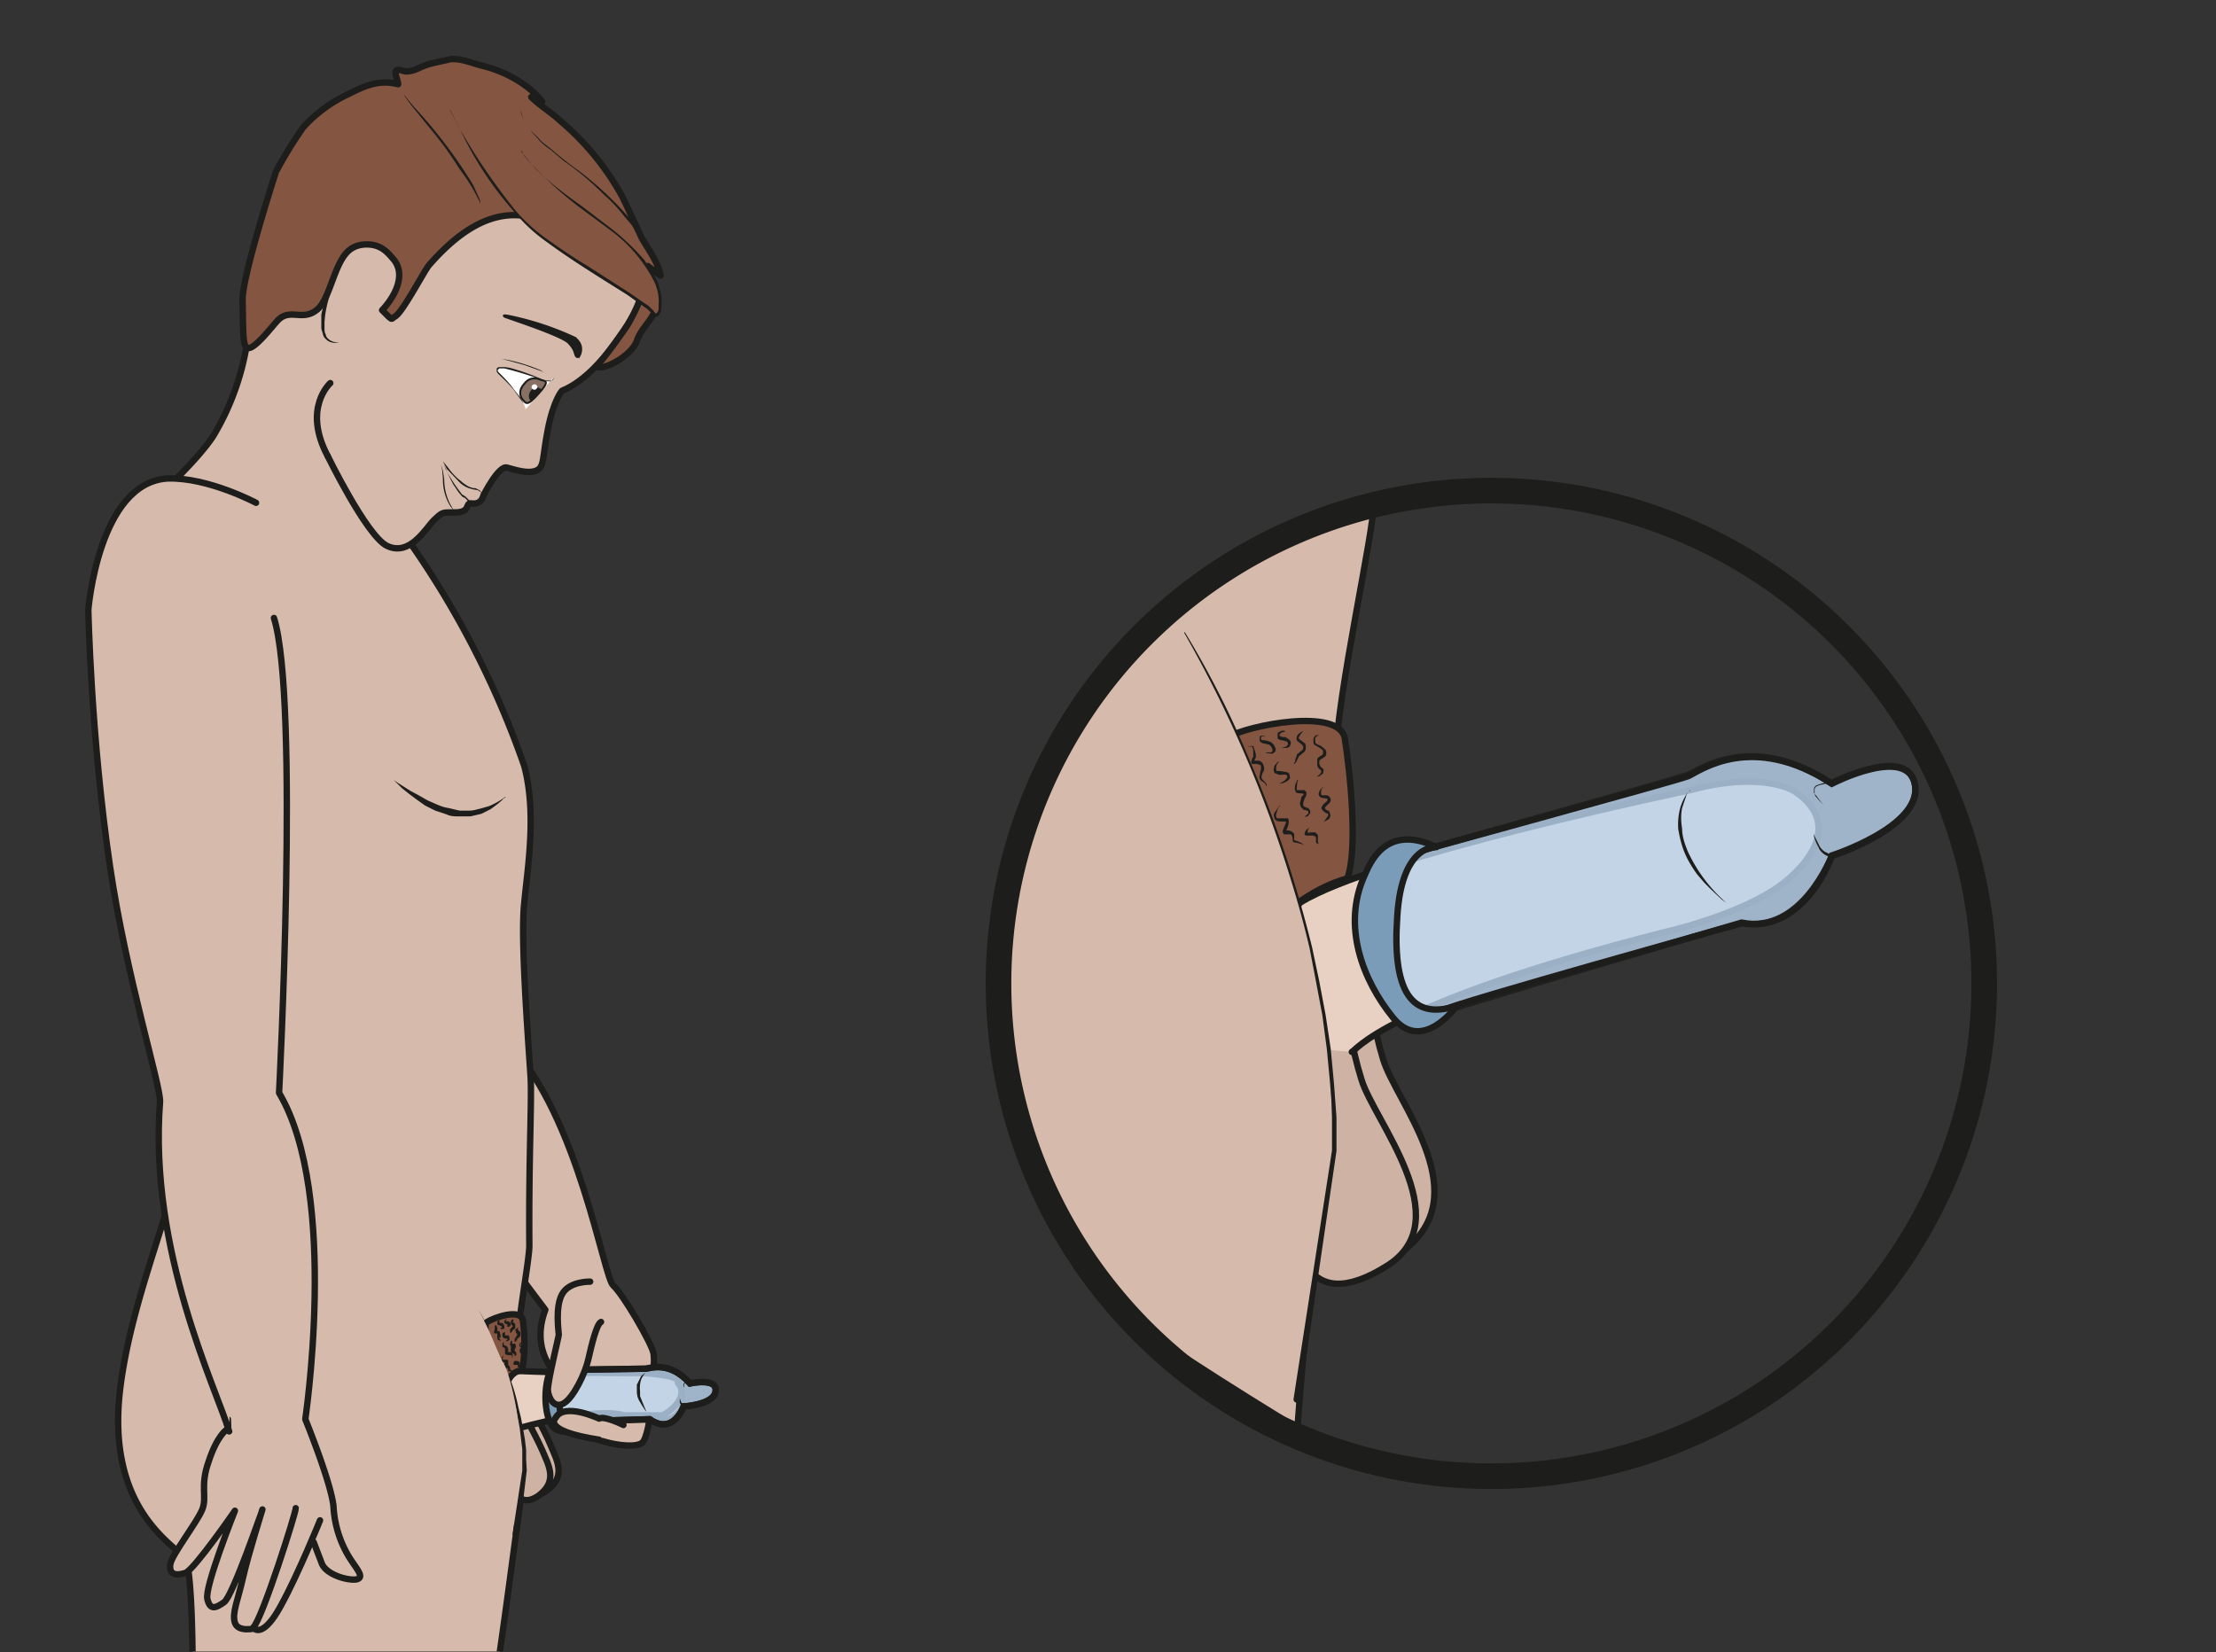<svg xmlns="http://www.w3.org/2000/svg" viewBox="0 0 461.5 344.1"><rect x="0" y="0" width="461.5" height="344.1" fill="#333333" stroke="none"/><defs><clipPath id="a" clipPathUnits="userSpaceOnUse"><path d="M0 258h346.1V0H0z"/></clipPath><clipPath id="b" clipPathUnits="userSpaceOnUse"><path d="M214.7 140.4h85V98.7h-85z"/></clipPath><clipPath id="c" clipPathUnits="userSpaceOnUse"><path d="M86 45h26.4V35H85.9z"/></clipPath><clipPath id="d" clipPathUnits="userSpaceOnUse"><path d="M0 258h346.1V0H0z"/></clipPath></defs><g clip-path="url(#a)" transform="matrix(1.333 0 0 -1.333 0 344)"><path d="M68.1 76.6c6.8-9.6 17.1-23.2 17.1-23.2-2.5-6.6 2-10.4 2-10.4s4.2-9 5.1-9.4c1.8-1 6.6-2 8-1 1.5 1.2 2.1 12.4 1.8 14s-4.8 9.3-6.3 10.6c-1.5 1.3-5.4 26.3-16.2 37.7-5.4 5.7-18.7 43.5-18.7 43.5S24.5 162 17.4 154.8c-7-7.2 45.6-35.3 45.6-35.3s6.1-30 7.9-32.5c2.7-3.8-2.8-10.4-2.8-10.4" fill="#d6baab"/><path stroke-linejoin="round" d="M68.1 76.6c6.8-9.6 17.1-23.2 17.1-23.2-2.5-6.6 2-10.4 2-10.4s4.2-9 5.1-9.4c1.8-1 6.6-2 8-1 1.5 1.2 2.1 12.4 1.8 14s-4.8 9.3-6.3 10.6c-1.5 1.3-5.4 26.3-16.2 37.7-5.4 5.7-18.7 43.5-18.7 43.5S24.5 162 17.4 154.8c-7-7.2 45.6-35.3 45.6-35.3s6.1-30 7.9-32.5c2.7-3.8-2.8-10.4-2.8-10.4z" stroke="#1d1d1b" stroke-linecap="round" stroke-miterlimit="10" fill="none"/><path stroke-linejoin="round" d="M30.1-4c0 9.8-.4 17.6-1.2 18.6-2.2 2.4-12.1 8-10.2 25.8 2 18 12.1 36 9.9 45.7-2.2 9.6-10.1 40.7-11.5 50-1.4 9.4-4.6 30.7 4.2 41.1 1 1.2 8.9 8 12 12.7a40.4 40.4 0 015.2 14c-.3 2 2.5 3 3.5 4l28.5-7.2c-1.1-4.4-14.3-17.6-11-21.3a142 142 0 0022.4-41c2-7.5.5-16 0-21.5-.6-5.5.6-21 1-27.2.2-3.7-.3-12.4-.2-26.3 0-2-1.6-10.8-1.6-12.8 0-7.7 2.4-13.8 1.7-17.6-1.3-6.9-3.1-22.3-5.1-35.7" stroke="#1d1d1b" stroke-linecap="round" stroke-miterlimit="10" fill="#d6baab"/><path stroke-linejoin="round" d="M79.3 39.2c-.1-.2.6-1.5 1.7-4.8.9-2.6-.9-8.6-.9-8.6s1.6-3.3 5.4-.6c3 2.2 1.5 4.7.5 7.1-1 2.5-3.7 7-4 8.2" stroke="#1d1d1b" stroke-linecap="round" stroke-miterlimit="10" fill="#ceb3a5"/><path stroke-linejoin="round" d="M78 38.4c-.1-.1.6-1.5 1.7-4.8.9-2.6 0-6.4 0-6.4s.7-5.5 4.5-2.8c3 2.3 1.5 4.7.5 7.1-1.1 2.5-3.7 7-4 8.2" stroke="#1d1d1b" stroke-linecap="round" stroke-miterlimit="10" fill="#ceb3a5"/><path d="M79 133.6l-.1-.2c-.2 0-.3-.2-.5-.4a17.3 17.3 0 00-1.8-1.4l-1.4-.7-1.7-.4h-1.8c-.6 0-1.3 0-1.9.3l-1.8.6-1.6.8-1.4 1-1.2.9-1 .8-.7.7-.6.6.7-.5.8-.5 1.1-.7 1.3-.7 1.4-.8 1.6-.7c.5-.2 1-.4 1.7-.5l1.7-.4h1.6c.6 0 1.1.2 1.6.3l1.4.4a12.8 12.8 0 011.9 1l.7.5" fill="#1d1d1b"/><path stroke-linejoin="round" d="M99 37c.1-.2 4.4-2.2 6.8.1s-.5 5.2-4.4 6c-3.8.8-3.8.5-3.8.5" stroke="#1d1d1b" stroke-linecap="round" stroke-miterlimit="10" fill="#e4c9c1"/><path stroke-linejoin="round" d="M81 34.9c.2 0 11.6 3.4 16.6 2h5.7c.5-.1 4.7 2.7 2.6 5.1 0 0 1.3 1-5.1 1.5 0 0-18.8 0-22.7.6 0 0-.6-3.8 2-8" stroke="#1d1d1b" stroke-linecap="round" stroke-miterlimit="10" fill="#e8d1c2"/><path stroke-linejoin="round" d="M212.4 178.5C202 175 158 159 156.7 114c-1.5-46.7 12.7-53.8 19.7-61.7 2.9-3.2 26.3-17.4 26.3-17.4 2.2 30 4.2 36.7 8.5 58.8 2 10-1.2 28.7-1.2 28.7-5 0-1.5 11.8-1.4 16.5.3 11 6.2 36.6 6 40.6" stroke="#1d1d1b" stroke-linecap="round" stroke-miterlimit="10" fill="#d6baab"/><path stroke-linejoin="round" d="M200 122.6c-.3-.6 2.2-6.2 5.7-19.2 3-10.6-2.6-34.3-2.6-34.3s5.2-16.5 17.2-5.6c9.8 8.8-2.2 22.5-4.2 29-3 10-2.8 18.8-3.5 23.6" stroke="#1d1d1b" stroke-linecap="round" stroke-miterlimit="10" fill="#ceb3a5"/><path stroke-linejoin="round" d="M196.6 119.5c-.3-.5 2.1-6 5.7-19.1 2.9-10.6.4-34.7.4-34.7s.3-14.2 14.2-5.3c11 7.2-2.3 22.6-4.2 29-3.1 10-2.8 19-3.5 23.6" stroke="#1d1d1b" stroke-linecap="round" stroke-miterlimit="10" fill="#ceb3a5"/><path stroke-linejoin="round" d="M211.2 93.7c.5 0 4.8 7.5 48.8 18.7 0 0 10.4 2.3 17.1 6.6 4.2 2.7 11.5 9.9 3.3 15.4 0 0-4.9 3.3-16.3.2 0 0-49.5-10.3-61-17.6 0 0-9.4-12.3 2-22.8" stroke="#1d1d1b" stroke-linecap="round" stroke-miterlimit="10" fill="#e8d1c2"/><g opacity=".8" clip-path="url(#b)"><path d="M216.7 123.6c.6.3 45 12.6 47 13.4 2 .8 10 6.8 22.4-1.3 0 0 12.1 6.2 13.1-.3s-13-11-13-11-4.7-12.4-14.1-10.5c0 0-47.3-13.8-48.7-14.7 0 0-8.4.3-8.2 11 0 4.7 1.5 13.4 1.5 13.4" fill="#bad5ef"/><path d="M216.7 123.6c.6.3 45 12.6 47 13.4 2 .8 10 6.8 22.4-1.3 0 0 12.1 6.2 13.1-.3s-13-11-13-11-4.7-12.4-14.1-10.5c0 0-47.3-13.8-48.7-14.7 0 0-8.4.3-8.2 11 0 4.7 1.5 13.4 1.5 13.4z" stroke="#1d1d1b" stroke-miterlimit="10" fill="none"/></g><path d="M218 124c.5.2 43.8 12 45.8 12.8 1.9.9 10 6.9 22.4-1.2 0 0 12 6.2 13-.3s-13-11-13-11-4.2-12.2-14.1-10.5c0 0-45.3-12.6-46.7-13.6 0 0-8.9-4.8-10.2 10-.5 4.7 2.7 13.7 2.7 13.7z" stroke="#1d1d1b" stroke-miterlimit="10" fill="none"/><path d="M286.1 135.6h-.9l-.9-.2-.5-.2a.9.9 0 01-.3-.4v-.3-.5l.2-.2.6-.8.6-.7-.7.7-.6.7-.1.3-.1.2v.6c0 .2.2.4.3.5l.5.2 1 .3h1zM264 134.6l-.1-.1a3 3 0 01-.4-.6l-.7-2.1c-.2-1-.2-2 0-3.2 0-1.2.4-2.4.9-3.6a24.1 24.1 0 016-8l-.7.5-1.7 1.6-1 1-1.2 1.4c-.7 1-1.4 2.1-1.9 3.3-.5 1.2-.8 2.5-1 3.7a10 10 0 00.3 3.3c.3 1 .7 1.7 1 2.2l.4.5h.2" fill="#1d1d1b"/><path d="M224.4 125.7s-5.4.6-6.1-10.8c-.8-11.4 2-16.4 9.3-14 0 0-5.4-7.6-10-1.8-4.7 5.8-8 14.3-4.4 22.2.7 1.5 3.1 8.3 11.2 4.4" fill="#7a9cb8"/><path stroke-linejoin="round" d="M224.4 125.7s-5.4.6-6.1-10.8c-.8-11.4 2-16.4 9.3-14 0 0-5.4-7.6-10-1.8-4.7 5.8-8 14.3-4.4 22.2.7 1.5 3.1 8.3 11.2 4.4z" stroke="#1d1d1b" stroke-linecap="round" stroke-miterlimit="10" fill="none"/><path d="M286.2 124l-.2.1-.7.3c-.4.2-1 .7-1.2 1.3a7 7 0 00-.7 1.7V127.3v.5l.1-.4.8-1.6c.3-.5.8-.9 1.2-1 .2-.2.4-.2.5-.2h.3a.3.3 0 00-.1-.5" fill="#1d1d1b"/><g opacity=".8" clip-path="url(#c)"><path d="M87.2 44l13.7.2c.6.1 3.7 1.3 6.9-2.3 0 0 4.3 1 4-1.2-.2-2.1-5-2.4-5-2.4s-1.6-4.6-5.3-2c0 0-13.9-.3-14.4-.5 0 0-.8 2.6-.7 4.1.2 1.6.8 4.1.8 4.1" fill="#bad5ef"/><path d="M87.2 44l13.7.2c.6.1 3.7 1.3 6.9-2.3 0 0 4.3 1 4-1.2-.2-2.1-5-2.4-5-2.4s-1.6-4.6-5.3-2c0 0-13.9-.3-14.4-.5 0 0-.8 2.6-.7 4.1.2 1.6.8 4.1.8 4.1z" stroke="#1d1d1b" stroke-miterlimit="10" fill="none"/></g><path d="M87.2 44l13.7.2c.6 0 3.7 1.3 6.9-2.3 0 0 4.3.9 4-1.2-.2-2.2-5-2.4-5-2.4s-1.6-4.6-5.3-2l-14.4-.5s-.8 2.6-.7 4c.2 1.6.8 4.2.8 4.2z" stroke="#1d1d1b" stroke-miterlimit="10" fill="none"/><path d="M107.7 41.8h-.2c-.2.1-.5.2-.6 0v-.6l.2-.2-.2.2-.1.3v.4l.4.2h.6zM100.8 43.5l-.2-.2-.4-.7c-.2-.5-.3-1.3-.2-2v-.7l.2-.5.4-1 .3-.7.1-.2-.2.2-.4.6-.6 1-.2.5-.1.6v1.3l.5 1c.1.3.3.5.5.6.1.2.3.2.3.2" fill="#1d1d1b"/><path d="M90.7 43.7s-1.2 3.3-2.4-.2-1.5-7.6 1.2-8.9c0 0-2.7-1-3.6 1.3-1 2.2-1 7 .8 9.2.4.4 2.4 1.2 4-1.4" fill="#7a9cb8"/><path stroke-linejoin="round" d="M90.7 43.7s-1.2 3.3-2.4-.2-1.5-7.6 1.2-8.9c0 0-2.7-1-3.6 1.3-1 2.2-1 7 .8 9.2.4.4 2.4 1.2 4-1.4z" stroke="#1d1d1b" stroke-linecap="round" stroke-miterlimit="10" fill="none"/><path stroke-linejoin="round" d="M97.4 35.4s-3 1.5-3.8 1c0 0-5.5 2.6-6.8.1 0 0-2.3-2 6.8-3.4M92.2 57.8s-3.3.1-4.4-2c-1.1-2-.5-5.9-.5-6.3 0-.3-1.8-7.5-1.7-8.7.1-1.2 1-2.9 2.5-2s3.3 4.6 3.8 6.8 1.3 5.6 2 5.9" stroke="#1d1d1b" stroke-linecap="round" stroke-miterlimit="10" fill="#d6baab"/><path d="M106.7 38.1l-.2.2-.3.6v.7l.2-.6.3-.4h.2a.3.3 0 10-.2-.5" fill="#1d1d1b"/><path d="M74.7 53.5S82 41.4 82 28.2l-1.4-9.8" fill="#d6baab"/><path d="M74.7 53.5a54.2 54.2 0 004.3-9l.6-1.6a28.5 28.5 0 001.4-4.8l.4-1.6.3-1.6.3-1.7.2-1.7V30l.1-1.7-1.2-10a.5.5 0 10-1 .2l1.5 9.8v3.3l-.2 1.6-.2 1.7-.3 1.6-.3 1.6a50.5 50.5 0 01-1.3 4.8l-.5 1.6a63.8 63.8 0 01-4.1 9" fill="#1d1d1b"/><path d="M77.8 42.8s-2.8 8-1.7 8.7 5.3 2.2 5.6.2c.3-2.1.4-5.8-.2-7.8 0 0-2.5.2-2.8-4.6 0-.9-.9 3.5-.9 3.5" fill="#845541"/><path stroke-linejoin="round" d="M77.8 42.8s-2.8 8-1.7 8.7 5.3 2.2 5.6.2c.3-2.1.4-5.8-.2-7.8 0 0-2.5.2-2.8-4.6 0-.9-.9 3.5-.9 3.5z" stroke="#1d1d1b" stroke-linecap="round" stroke-miterlimit="10" fill="none"/><path d="M78.1 51.6H78v-.2l.6-.1v-.1l.1-.1.1-.3v-.3c-.1-.1-.1 0-.1 0v-.1h-.5c0 .1 0 0 0 0v.2h.2s0 .1 0 0v.2l-.2.1-.2.1h-.2l-.1.2V51.5l.1.2H78.1M79.2 51.9l-.2-.2v-.1H79.4l.2-.1.2-.3a.4.4 0 00-.6-.4l.1.2v.1h-.1l-.1.1c-.1 0-.2 0-.3.2v.3l.2.2h.3M78.9 50v-.4-.1-.1H79.5l.1-.4v-.3l-.3-.2H79l.3.3v.1H78.9l-.2.1-.2.2v.5a.6.6 0 00.4.2" fill="#1d1d1b"/><path d="M80.4 51.9h-.1l-.1-.1v-.2l-.1-.1.3-.2.1-.2v-.2-.2-.2l-.3-.2-.1-.1-.1-.2-.2-.2h-.2.1v.6l.2.2.2.2v.1l-.2.2-.1.2v.2l.1.3.2.1h.2M80 45.9V46.2l-.1.1s-.2.1-.1 0h-.3l-.5.1-.1.2v.1.6l-.1.2h-.1l-.2.1v.5l.1.2.1.1v-.2-.1-.1-.1l.5-.2.2-.4v-.1-.2-.2c-.1 0 0 0 0 0-.1.1-.1 0-.1 0h.5l.2-.2.1-.1v-.3-.1-.1l-.2-.1" fill="#1d1d1b"/><path d="M80 48.7v-.1-.4-.1h.5v-.2h.1v-.4h-.1v-.2l-.1-.1V47l.2-.2.1-.4-.2-.2H80.2h.1l.1.1v.2h-.2v.1H80c-.2.2-.2.4-.2.5v.4l.2.2.1-.1H80h-.2v.1c-.2.3-.1.3-.1.4l.1.4.2.1M81.4 48.2l-.1-.4h.3l.2-.1.1-.1v-.2-.3l-.2-.1v-.1h-.1l.2-.3v-.2-.1l-.1-.2a7.6 7.6 0 00-.3-.2v.2h.1V46.5l-.2.1-.1.2v.5l.2.1c0 .1 0 0 0 0v.1H81.3l-.2.4.2.4h.2M78.6 46.3V46l-.1-.2v-.2H79.2l.2-.1V44.9l-.2-.4-.2.3h.4l.1-.1.2-.3V44l-.2.1.3-.1c.2 0 .2-.2.3-.3h-.2l-.1.1a2 2 0 00-.4 0v.2l-.1.2v.1h-.4s-.2.1-.2.3l.1.5.1.1v.1l.2-.1h-.4l-.3.1v.7l.3.3M80.6 45.6v-.3-.1l-.2.1.3.1h.2l.3-.2V45v-.2-.1s0-.1 0 0V44.4H81l-.1.1v.2l-.1.1h-.4c-.2 0-.2.1-.2.2l.1.3.3.2M77.1 50.9h.2l.1.1h.1l.2-.4v-.2-.5l-.3.2h.5l.2-.2v-.2l.1-.2v-.2-.2L78 49v-.1l.2-.2v-.3c0 .2-.2.2-.4.3l-.1.2v.8h-.3a.2.2 0 00-.2.3l.1.4v.5s0 .1 0 0h-.2M81.1 50.7l-.2-.2v-.1-.1l.2-.2.2-.2v-.1-.3-.2L81 49l-.2-.1v-.2l-.3-.3h-.1v.4l.1.2.2.3.1.2v.1l-.2.2v.2l-.1.2c0 .2.1.2.2.2l.1.2H81.1" fill="#1d1d1b"/><path d="M72.2 53.8c-.6-.7 6.4-25 8.2-23.2 1.9 1.8-.6 12.7-1.7 14.4-1.2 1.7-4 11.6-6.5 8.8" fill="#d6baab"/><path stroke-linejoin="round" d="M42.8 161.5c4-12.7.8-74.2.8-74.2 9.5-16 4-51.7 4-51.7" stroke="#1d1d1b" stroke-linecap="round" stroke-miterlimit="10" fill="#d6baab"/><path d="M196.9 122.1s-8 19-5 20.8c3 1.8 17.3 4.7 18.2-.2.8-5 2.1-17.2.4-21.9 0 0-5.8-1.3-11.2-6.8-1.6-1.6-2.4 8.1-2.4 8.1" fill="#845541"/><path stroke-linejoin="round" d="M196.9 122.1s-8 19-5 20.8c3 1.8 17.3 4.7 18.2-.2.8-5 2.1-17.2.4-21.9 0 0-5.8-1.3-11.2-6.8-1.6-1.6-2.4 8.1-2.4 8.1z" stroke="#1d1d1b" stroke-linecap="round" stroke-miterlimit="10" fill="none"/><path d="M197.6 143s0 .1-.2 0c-.2 0-.4 0-.4-.3v-.1l.1-.2h.4l.5-.1.6-.2.4-.4.3-.6c0-.2 0-.5-.2-.6l-.3-.2h-.2l-.7.1h-.2l.2.1h.7l.1.1.1.1v.3l-.2.4-.3.3-.4.1-.5.1a1 1 0 00-.6.4v.5c0 .2.1.3.3.3h.5M200.8 143.7h-.2a.9.9 0 01-.5-.2l-.2-.2v-.2l.4-.2h.5c.3-.2.8-.4.9-.9l-.2-.6-.4-.2H200.2a206.9 206.9 0 00.7.2c.2.1.4.4.3.5 0 .1 0 .2-.2.3l-.3.1-.5.1a1 1 0 00-.6.3v.7c0 .2.2.3.3.3.3.2.5.2.7.2l.2-.2M199.9 139.1s-.4-.3-.5-.8c0-.1-.1-.2 0-.4V137.6h.5a5337 5337 0 001.2-.2l.3-.2.1-.4c.1-.3 0-.5-.2-.6-.1-.2-.3-.2-.4-.3-.6-.3-1-.3-1-.3l.8.5c.2.2.5.5.4.6v.2l-.2.1a1 1 0 01-.5 0h-.6l-.7.3v.1l-.1.2v.3l.1.5.5.6.3.1M204 143.8h-.3l-.3-.2-.3-.4-.2-.4c0-.1 0-.2.2-.3l.5-.4.3-.2.1-.3v-.1-.5a1 1 0 00-.2-.4l-.5-.4-.2-.2h-.1l-.1-.2-.2-.4-.2-.4a.7.7 0 00-.3-.3h-.3.2l.2.3.1.5.2.5v.2l.2.1.2.2.5.4.1.2v.4h-.1c0 .2-.1.2-.2.3l-.5.4s-.2.1-.2.3c-.1.1 0 .3 0 .4 0 .2.2.4.3.5l.4.3.4.1h.2M206.2 143.2l-.4-.1-.1-.1-.2-.2a1 1 0 010-.5V142l.2-.2.7-.3.7-.6.1-.3V140.2c0-.2-.2-.4-.4-.5l-.6-.4a1 1 0 01.3-1.2c.1-.1.3-.2.3-.4l-.1-.5-.3-.2-.2-.2-.5-.1-.3-.2.3.2.4.3.2.2.1.2s.1.2 0 .2l-.1.2c-.2.1-.5.4-.5.7v1c.2.3.6.5.8.6l.1.2V140.8l-.5.4-.7.4c-.2.1-.3.3-.3.4v.4c0 .2 0 .4.2.6l.2.2h.6M202.8 136.3v-.1l-.1-.3-.1-.9v-.4h1.2l.3-.3v-.3c0-.5-.3-.6-.3-.8l-.2-.6c0-.3 0-.5.2-.6h.1l.1-.1.4-.1.3-.4v-.2-.2l-.4-.5-.5-.1h-.3.3l.3.3c.2.1.3.2.3.4 0 .1 0 .3-.2.3l-.3.1h-.2l-.2.2c-.3.2-.4.6-.4.9l.2.8c0 .2.2.3.3.4l.1.2-.3.1h-.4l-.5.1-.2.5v.3c0 .4.2.8.3 1 0 .2.2.2.2.3M206.7 135l-.2-.2-.1-.3v-.5s0-.2.2-.2h.6c.3 0 .7-.3.7-.7 0-.4-.3-.6-.5-.8l-.4-.4v-.1l.1-.2.3-.2h.2l.1-.2c.1-.3.2-.5.1-.7 0-.3-.2-.4-.3-.5l-.4-.2-.3-.2a91.5 91.5 0 00.7 1v.3l-.2.1h-.1l-.3.2-.3.3c-.2.2-.2.5 0 .6.1.3.3.4.5.6.2.1.3.3.3.4 0 .1 0 .2-.2.2l-.7.1c-.3.1-.5.4-.5.6l.2.6.3.3.2.2M200 132.2c-.3-.3-.4-.6-.5-1-.1-.2-.2-.6-.1-.8l.1-.2h1.6c.1 0 .2 0 .2-.2.1-.4 0-.8-.1-1.1l-.4-1-.2.4H201.4l.2-.1c.1 0 .2 0 .3-.2.2 0 .3-.2.3-.4v-.3-.6.1l.8-.3.4-.2.3-.3h-.1.1l-.4.2-.4.1-.9.2v.1l-.1.7-.2.4h-1.1l-.2.3c0 .4.2.8.3 1l.2.5v.4l.2-.2h-1a2 2 0 00-.6.1l-.3.2-.1.3c-.2.4 0 .8.2 1l.6.9M204.6 128.8l-.2-.3-.1-.3v-.2-.2l-.2.1.7.1h.7l.2-.2.2-.2v-.3-.5-.1c-.1 0 0-.1 0-.1l.1-.4h-.1l-.3.2V127.2l-.1.2h-.2l-.1.1H204l-.2.2.1.4.2.3.5.4M195 141.3l.3.2h.5l.3-.9.1-.4v-.5l-.2-.4v-.3l-.3.2h1.1l.4-.3.1-.2.1-.2.1-.4c0-.3 0-.5-.2-.7l-.2-.6v-.3l.1-.2.5-.5.2-.3v-.4l-.1.3-.2.3-.6.4-.2.3c0 .2-.1.2 0 .4l.1.7a1.3 1.3 0 01.1.7v.2l-.2.2h-.2l-.2.1h-.7c-.2 0-.2.1-.2.3l.1.5.2.3v.7c0 .3 0 .6-.2.9H195" fill="#1d1d1b"/><path d="M185.1 159.3s24-38.8 23.5-81.1l-6-38.8" fill="#d6baab"/><path d="M185.1 159.3a141.4 141.4 0 009.7-19A190 190 0 00205 110l1.1-5.2 1-5.3.8-5.3.5-5.3.2-2.7.2-2.7v-5.3l-5.7-38.9a.5.5 0 10-1 .2l6 38.8v-.1 5.3l-.1 2.7-.2 2.6-.5 5.3-.7 5.3-1 5.3-1 5.2a151.4 151.4 0 01-2.8 10.3 189.5 189.5 0 01-16.8 39" fill="#1d1d1b"/><path d="M179.7 147.8c-1.8-2 18.1-67.7 24-61.8 5.8 5.8-2.1 38.8-5.8 44.2-3.7 5.5-10 26.6-18.2 17.6" fill="#d6baab"/><path stroke-linejoin="round" d="M51.2 186.8s6-12.3 9.2-14c3.6-1.8 6.1 2.7 7.4 4 1.3 1.2 1.2 1.2 3 1.2 3-.1 1.7 1.6 2.9 1.4 1.6-.2 1.8 1.2 1.8 1.2s2.4 4.8 3.7 4.4c1.2-.3 3.1-1 4.5-.5s1 2 1.9 6.5c.9 4.6 2.2 6 2.2 6 7.4 3 13.4 16 13.4 16s-1.7 9.4-16.6 20c-15 10.6-31.2-3-36.7-10.6-5.5-7.6-4.2-4.3-8-14.9" stroke="#1d1d1b" stroke-linecap="round" stroke-miterlimit="10" fill="#d6baab"/><path d="M53 204.6l-.6-.1a2 2 0 00-1.3.4c-.2.2-.5.4-.6.8l-.3 1v2.2c.3 1.5.8 2.9 1.3 3.9l.9 1.6-.6-1.7c-.4-1-.8-2.5-1-3.9l-.1-1v-1c0-.4 0-.7.2-1 0-.3.2-.5.4-.7a2 2 0 011.1-.5h.5" fill="#1d1d1b"/><path d="M90.6 202.6s.8 1.5-.8 2.7a46.3 46.3 0 01-10.3 3.4c-1 .2-.8 0-.7-.1 0-.1 9.2-3 10.1-4.2 1-1.1.8-1.5 1.1-2 .3-.3.5 0 .6.2" fill-rule="evenodd" fill="#1d1d1b"/><path d="M90.6 202.6s.8 1.5-.8 2.7a46.3 46.3 0 01-10.3 3.4c-1 .2-.8 0-.7-.1 0-.1 9.2-3 10.1-4.2 1-1.1.8-1.5 1.1-2 .3-.3.5 0 .6.2z" stroke="#1d1d1b" stroke-miterlimit="10" stroke-width=".3" fill="none"/><path d="M86.7 199.3s-.3-1.2-1.5-.7-6.6 2.4-7.2 2c-.7-.4-.1-.8-.1-.8s4.2-4.2 4.2-5.7" fill="#fff"/><path d="M86.7 199.3l-.3-.6c-.2-.1-.4-.3-.6-.2H85l-.6.3a55.2 55.2 0 01-5.6 1.7H78l-.2-.2c-.1-.1 0-.3.1-.4.9-.9 1.7-1.7 2.4-2.7l1.1-1.4.4-.8.2-.4v-.5.5l-.2.4-.5.7-1 1.4c-.8 1-1.7 1.8-2.5 2.6l-.2.3v.4c0 .2.2.2.3.3h1l.7-.1a33.6 33.6 0 005.5-2h.7c.2-.1.4 0 .5.1l.4.6M75.2 180.6v.3c0 .2-.3.5-.7.6l-.6.1-.7.2c-.5.2-1 .5-1.4.9l-2 2.1-.6 1.2.8-1c.5-.7 1.2-1.5 2-2.1a6 6 0 011.3-.9l.6-.2c.3 0 .5 0 .7-.2.4-.1.6-.4.6-.7v-.3M68.9 185.8v-.3l.3-1 .2-1.3a8.6 8.6 0 011.6-5l.3-.2-.3.2-.6.7a7.8 7.8 0 00-1.2 4.3l-.1 1.3-.2 1v.3" fill="#1d1d1b"/><path d="M73.3 179.4l-.1.3-.6.6c-.2 0-.4.2-.5.3l-.5.6-.8 1.2a24.9 24.9 0 00-1.6 3.6l.4-1.2a24.5 24.5 0 012.6-4l.5-.3.7-.7.1-.3z" fill="#1d1d1b"/><path d="M82 198.2c-1-1-.8-2-.4-2.5.6-.7.7-1.2 2.5.8 2 2.2 1 2 .4 2.2-.6.3-1.7.5-2.5-.5" fill-rule="evenodd" fill="#877164"/><path stroke-linejoin="round" d="M82 198.2c-1-1-.8-2-.4-2.5.6-.7.7-1.2 2.5.8 2 2.2 1 2 .4 2.2-.6.3-1.7.5-2.5-.5z" stroke="#1d1d1b" stroke-linecap="round" stroke-miterlimit="10" stroke-width=".3" fill="none"/><path d="M84.6 197.2s-.6.7-1.5 0c-.9-.9-.3-1.9 0-1.8 0 0 1.6 1.7 1.5 1.8" fill-rule="evenodd" fill="#1d1d1b"/><path d="M67 216.6c-.8-1-4.2-7.5-5.3-8-.6-.4-.4-.5-1 0l-1 1c1.8 1.9 3.8 5.3 1.9 7.8-1 1.2-1.8 2.1-3.4 2.4-1.3.2-2.6 0-3.6-.8-2.5-2-3-8-5.3-9.5-2.2-1.6-4.1.5-6-1.6-1-1.1-3.6-4.5-4.6-4.2-.8.2-.7 2.3-.8 7.5-.1 3.6 5.2 20 5.2 20a65 65 0 004.3 7 22 22 0 006.7 5c2.8 1.4 5 2.5 8.1 1.7 0 .5-.5 1.5-.4 2 .2.5 1 .1 1.6 0 1.3 0 2 .6 3.2 1 1.2.4 2.5.6 3.7.9 1.7.2 3.4-.6 5-1 3.4-.8 7.2-2.8 9.4-5.6-.4 0-1.3.4-1.7.7 1.3-1.3 3-2.3 4.4-3.6a42 42 0 009.9-12.1l3-6.4c1-1.7 2.6-3.9 2.9-5.8l-2 1.5c.6-1.8 1.3-3.7 1.3-5.7 0-2.5-2.2-3.6-3-6-1-2.6-5.8-4.9-6.3-3.9 0 0 1 .8 4.8 6.3 0 0 3.1 5.2 2 6-1.2.7-5.4 6.4-8.8 7.6-5.4 2-12.7 9-24.2-4.2" fill="#845541"/><path stroke-linejoin="round" d="M67 216.6c-.8-1-4.2-7.5-5.3-8-.6-.4-.4-.5-1 0l-1 1c1.8 1.9 3.8 5.3 1.9 7.8-1 1.2-1.8 2.1-3.4 2.4-1.3.2-2.6 0-3.6-.8-2.5-2-3-8-5.3-9.5-2.2-1.6-4.1.5-6-1.6-1-1.1-3.6-4.5-4.6-4.2-.8.2-.7 2.3-.8 7.5-.1 3.6 5.2 20 5.2 20a65 65 0 004.3 7 22 22 0 006.7 5c2.8 1.4 5 2.5 8.1 1.7 0 .5-.5 1.5-.4 2 .2.5 1 .1 1.6 0 1.3 0 2 .6 3.2 1 1.2.4 2.5.6 3.7.9 1.7.2 3.4-.6 5-1 3.4-.8 7.2-2.8 9.4-5.6-.4 0-1.3.4-1.7.7 1.3-1.3 3-2.3 4.4-3.6a42 42 0 009.9-12.1l3-6.4c1-1.7 2.6-3.9 2.9-5.8l-2 1.5c.6-1.8 1.3-3.7 1.3-5.7 0-2.5-2.2-3.6-3-6-1-2.6-5.8-4.9-6.3-3.9 0 0 1 .8 4.8 6.3 0 0 3.1 5.2 2 6-1.2.7-5.4 6.4-8.8 7.6-5.4 2-12.7 9-24.2-4.2z" stroke="#1d1d1b" stroke-linecap="round" stroke-miterlimit="10" fill="none"/><path d="M75 226.2s0 .3-.3.8a26 26 0 01-2 3.4l-1 1.4a53 53 0 01-4.6 6.3l-2.1 2.6a24.3 24.3 0 00-1.8 2.4V243.2a26.2 26.2 0 012-2.4 75.6 75.6 0 008.7-11.6l1-2.2c.2-.5.1-.9.1-.8" fill="#1d1d1b"/><path d="M70.3 241s6.8-14.4 14.4-20c7.6-5.6 16.6-10.4 17.4-12 .8-1.5 3.3 3.5-3.6 10.5-3.7 3.9-15.2 10.8-17 15" fill="#845541"/><path d="M70.3 241l1.6-3.2a96.6 96.6 0 018.7-12.7 27 27 0 015-4.5c2-1.4 4-2.8 6.2-4.1l6.4-4.1 3.2-2.2.7-.7.3-.4c.3 0 .4.3.5.6v.9c.1 1.2-.2 2.4-.7 3.5a23.2 23.2 0 01-6.7 7.9l-5 3.7a59.9 59.9 0 00-8.6 8l-.3.6-.1.3v-.3l.4-.5 1.7-2c1.5-1.6 4-3.6 7.1-5.8l5-3.8a39 39 0 005-4.8l1.9-3.1c.5-1.2.8-2.4.8-3.7l-.1-1c-.1-.3-.2-.7-.6-1-.2 0-.6 0-.7.2l-.3.4a5 5 0 01-.6.6L98 212c-4.3 2.7-8.7 5.4-12.5 8.2-2 1.4-3.7 3-5.1 4.7a54.1 54.1 0 00-8.5 12.9l-1.6 3.1M81.3 242v-.3-.9c.2-.3.2-.8.5-1.3l.4-.8.6-.8c.4-.6 1-1 1.5-1.6.5-.6 1.2-1 1.9-1.6a51 51 0 014.2-3.3 52.3 52.3 0 008.6-8.2l.9-1.2.7-1-.1-.4h-.3v.1l-.7 1-.8 1.2-1.2 1.4a24.5 24.5 0 01-3.2 3.4 44 44 0 01-6.2 5.2l-2 1.7c-.7.5-1.4 1-1.9 1.6-.5.6-1 1-1.4 1.7l-.6.8-.4.8c-.3.4-.4 1-.5 1.3v1.3M78.3 202l1.2-.2a28 28 0 005-1.6l.8-.5.2-.3-.2.3-.3.2-.5.2-2.5.9-2.5.7z" fill="#1d1d1b"/><path stroke-linejoin="round" d="M51.2 186.8c-4 7.5.4 11.4.4 11.4" stroke="#1d1d1b" stroke-linecap="round" stroke-miterlimit="10" fill="none"/><path d="M83.8 197.3a.4.4 0 00-.6 0c-.2.1-.2.4 0 .6.1.1.4.2.6 0 .2-.2.2-.4 0-.6" fill="#fff"/><path stroke-linejoin="round" d="M47.7 36.3s4-9.8 4.4-13.6a17 17 0 012.3-7.7c1.2-2 2.6-3.3 1.4-3.7-1.2-.3-4.7.6-5.5 2.4L49 17.1s-8 6.2-10 8c-2.2 1.7-3.4 8.8-3.3 9.6 0 .8-2.4 6.8-2.4 6.8" stroke="#1d1d1b" stroke-linecap="round" stroke-miterlimit="10" fill="#d6baab"/><path stroke-linejoin="round" d="M50 20.5s-3.4-8.4-6.1-13.3c-2.8-5.2-4.2-3.6-4.2-3.6s-2.5-.6-3 .9.5 3.6 1.3 7.2c.8 3.5 3 10.5 3 10.5S36.3 8.5 35 7.7c-1.4-1-2.2-1.2-2.6.5C31.9 10 36.7 22 36.7 22s-6.2-9-7.7-9.7c-1.5-.5-2.6-.3-2.4 1.3.2 1.5 4.2 6.6 5 8.6.8 2-.4 3.6 1 7.5 1.3 4 2.9 5.2 3 5 .1 0 0 1.6 0 1.6M46.2 22.4c.1-.5-5.2-17.2-6.6-18.6" stroke="#1d1d1b" stroke-linecap="round" stroke-miterlimit="10" fill="#d6baab"/><path stroke-linejoin="round" d="M40 179.5s-7.5 4-13.8 3.8c-10.8-.6-12.4-20.5-12.4-20.5s.4-20 3.4-40.2c2.5-17 8-34.5 7.8-36.7-1.8-23.3 8.8-44.8 10.8-51.5" stroke="#1d1d1b" stroke-linecap="round" stroke-miterlimit="10" fill="#d6baab"/></g><g clip-path="url(#d)" transform="matrix(1.333 0 0 -1.333 0 344)"><path stroke-linejoin="round" d="M310 104.4a77 77 0 10-154 0 77 77 0 00154 0z" stroke="#1d1d1b" stroke-linecap="round" stroke-miterlimit="10" stroke-width="4" fill="none"/></g></svg>